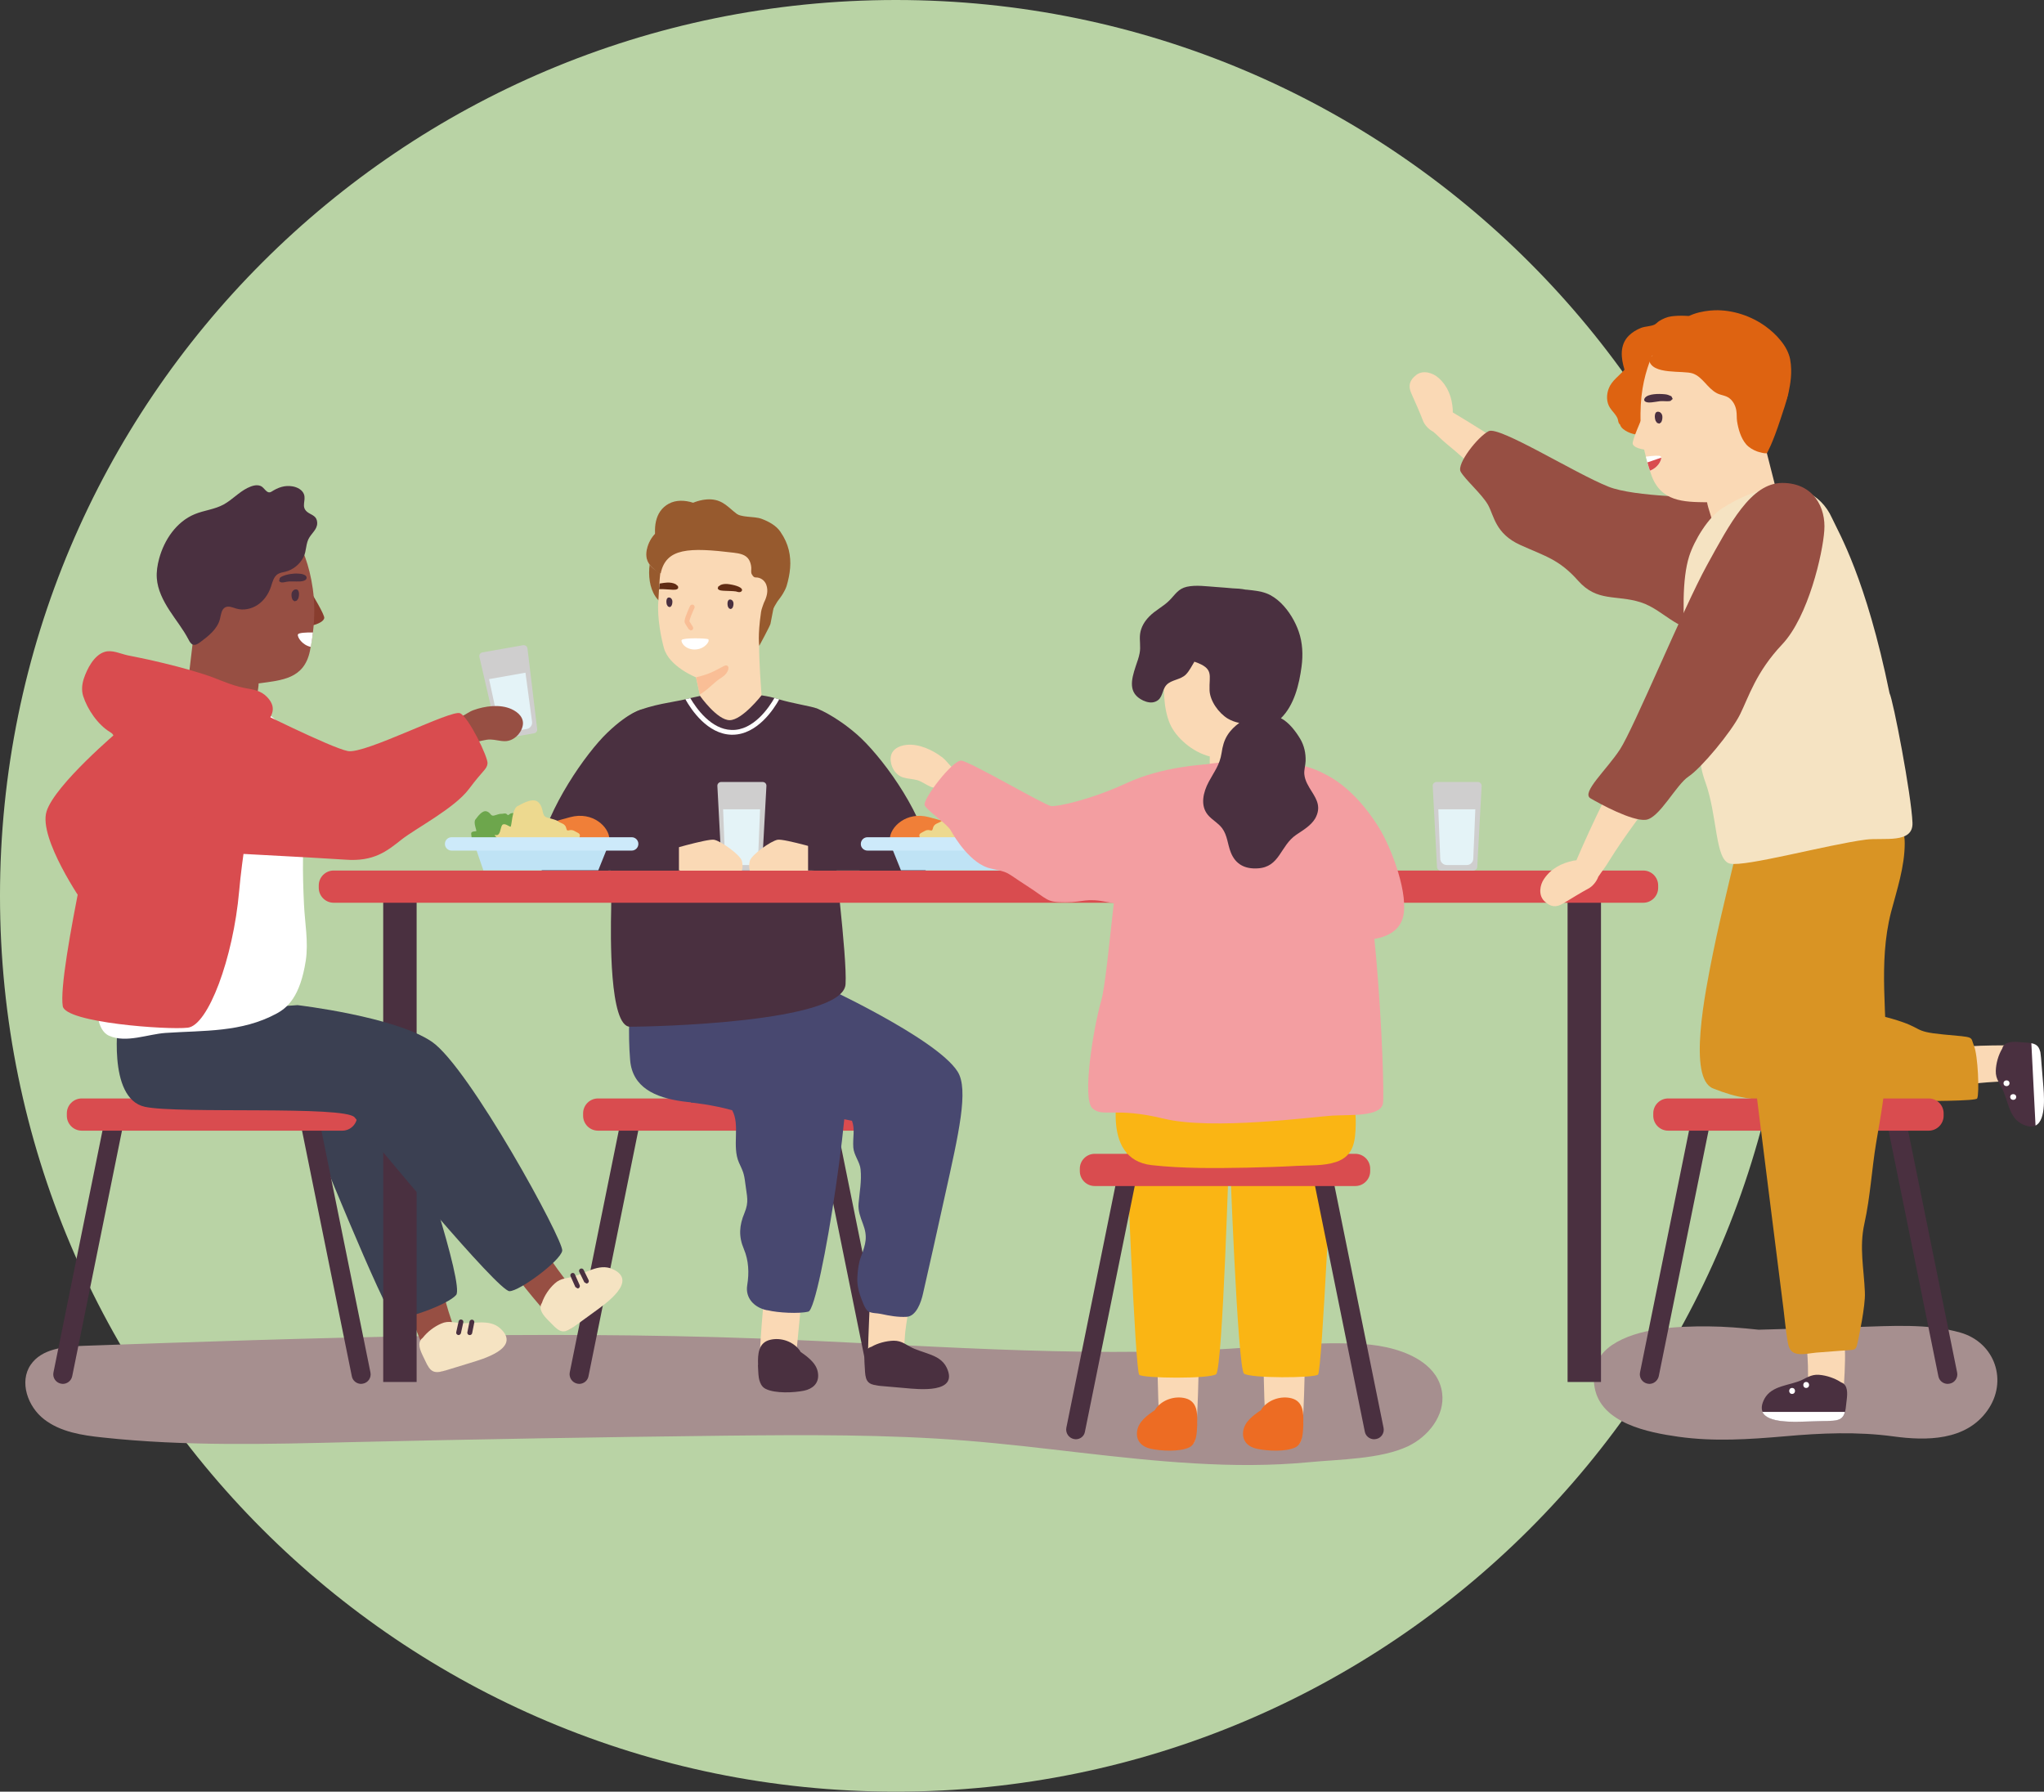 <?xml version="1.0" encoding="UTF-8"?>
<svg version="1.1" viewBox="0 0 171.27 150.14" xml:space="preserve" xmlns="http://www.w3.org/2000/svg">



<rect x="0" y="0" width="171.27" height="150.14" fill="#333333" stroke="none"/>



<style type="text/css">
	.st0{fill:#B9D3A5;}
	.st1{fill:#CFCECE;}
	.st2{fill:#E4F3F7;}
	.st3{fill:#A68F8F;}
	.st4{fill:#974F43;}
	.st5{fill:#4A3040;}
	.st6{fill:#975A2E;}
	.st7{fill:#F5E3C2;}
	.st8{fill:#FAD9B5;}
	.st9{fill:#FFFFFF;}
	.st10{fill:#D99424;}
	.st11{fill:#DE6311;}
	.st12{fill:#3B4052;}
	.st13{fill:#D94C4F;}
	.st14{fill:#602C14;}
	.st15{fill:#484870;}
	.st16{fill:#F9BE96;}
	.st17{fill:#ED6C23;}
	.st18{fill:#FAB514;}
	.st19{fill:#F39EA1;}
	.st20{fill:#883D2E;}
	.st21{fill:#F07F38;}
	.st22{fill:#6DA64C;}
	.st23{fill:#EDD98F;}
	.st24{fill:#BFE3F5;}
	.st25{fill:#CDEAFA;}
</style>

<g transform="translate(-211,-204.43)">
	<path class="st0" d="m286.07 354.57c-41.46 0-75.07-33.61-75.07-75.07s33.61-75.07 75.07-75.07 75.07 33.61 75.07 75.07-33.61 75.07-75.07 75.07"/>

	<path class="st1" d="m255.2 258.78 0.81 6.75c0.02 0.17-0.09 0.32-0.26 0.35l-2.69 0.47c-0.16 0.03-0.32-0.08-0.36-0.24l-1.53-6.63c-0.04-0.18 0.08-0.35 0.25-0.38l3.41-0.6c0.18-0.03 0.35 0.1 0.37 0.28"/>

	<path class="st2" d="m255.13 265.52-1.65 0.29c-0.3 0.05-0.58-0.15-0.63-0.44l-0.87-4.03 3.05-0.54 0.55 4.09c0.05 0.3-0.15 0.58-0.45 0.63z"/>

	<path class="st3" d="m330.19 318.58c-1.35-0.97-3.29-1.42-5.01-1.52-3.7-0.21-7.41 0.16-11.12 0.39-13.12 0.79-26.27-0.36-39.4-0.85-18.88-0.7-37.79-0.05-56.67 0.61-1.63 0.06-3.5 0.24-4.42 1.59-0.98 1.43-0.24 3.52 1.13 4.57 1.37 1.06 3.17 1.34 4.89 1.52 6.91 0.75 13.88 0.56 20.83 0.39 10.44-0.24 20.89-0.42 31.33-0.54 6.75-0.07 13.51-0.12 20.24 0.42 6.37 0.51 12.69 1.53 19.07 1.9 3.22 0.19 6.45 0.21 9.66-0.1 2.51-0.24 5.99-0.25 8.27-1.34 1.7-0.81 3.09-2.58 2.85-4.44-0.14-1.12-0.77-1.97-1.65-2.6z"/>

	<path class="st3" d="m375.26 316.1c-2.7-0.77-5.82-0.55-8.59-0.47s-5.54 0.14-8.31 0.23c-1.41-0.15-2.83-0.27-4.25-0.28-2.51-0.01-5.87 0.11-8.03 1.56-1.26 0.85-1.73 2.11-1.46 3.58 0.55 2.99 4.49 3.75 7.02 4.11 2.99 0.42 5.93 0.22 8.93-0.04 3.02-0.27 6.07-0.4 9.08 0.01 2.77 0.38 6.07 0.37 7.87-2.16 1.75-2.44 0.67-5.7-2.26-6.54z"/>

	<path class="st4" d="m248.42 265.45c0.34-0.41 0.77-0.75 1.26-0.98 0.34-0.16 0.63-0.4 0.99-0.53 0.96-0.35 2.22-0.52 3.18-0.09 0.58 0.26 1.11 0.75 0.94 1.44-0.16 0.67-0.79 1.25-1.49 1.25-0.41 0-0.8-0.13-1.21-0.14-0.42-0.01-0.81 0.16-1.23 0.19-0.62 0.05-1.5-0.38-1.72-1.02l-0.09-0.08-0.03-0.09c-0.11 0.11-0.22 0.21-0.32 0.34-0.18 0.2-0.45-0.09-0.28-0.29z"/>

	<path class="st5" d="m264.82 263.87s-1.05 0.16-2.92 1.95c-1.82 1.74-5.02 6.35-5.73 9.97-0.33 1.7 1.2 2.62 1.95 2.74 4.13 0.67 7.63-5.55 7.63-5.55s1.95-5.89 1.7-6.37c-0.26-0.48-2.63-2.74-2.63-2.74z"/>

	<path class="st6" d="m267.25 255.19-0.02-0.1-0.04-0.26-0.03-0.04c-0.24-1.05-0.54-2.09-0.73-3.16-0.04-0.2-0.24-0.22-0.38-0.12-0.09-0.07-0.24-0.06-0.3 0.09l-0.01 0.02c0.02-0.43 0.07-0.83 0.13-1.15l-0.06-0.02c-0.7 1.42-0.65 4.15 1.14 4.77l0.03 0.07c0.1 0.15 0.3 0.05 0.27-0.1z"/>

	<path class="st7" d="m267.41 248.5-0.06-0.11c-1.12 0.18-1.94 1.03-2.16 2.12-0.22 1.07 0.49 1.64 1.36 2.07 0.03 0.1 0.11 0.17 0.24 0.18l0.22 0.01c0.26 0.01 0.39-0.4 0.14-0.51-0.16-0.07-0.32-0.14-0.46-0.22l0.25-0.1c0.35-0.28 0.39-1.02 0.37-1.42-0.01-0.19-0.24-0.27-0.37-0.17l-0.06-0.02c0.05-0.18 0.1-0.36 0.13-0.55 0.02-0.13-0.05-0.24-0.15-0.28l0.02-0.08v-0.21l-0.1-0.17c0.21-0.17 0.43-0.34 0.63-0.54z"/>

	<path class="st6" d="m276.62 254.15c0.11-0.18 0.22-0.4 0.29-0.61 0.3-1.02 0.43-2.01 0.18-3.03-0.12-0.49-0.33-0.98-0.7-1.52-0.35-0.52-0.98-0.86-1.57-1.08-0.67-0.25-1.71-0.06-2.26-0.52-0.62-0.52-1.03 0.15-1.54 0.18l-0.17 0.03-0.11 0.12c-0.07 0.11-0.15 0.23-0.22 0.34-0.18-0.06-0.36 0.14-0.33 0.32s0.2 0.32 0.37 0.36c0.18 0.05 0.37 0.03 0.55 0.02 0.33-0.01 0.67 0.01 0.99 0.08-0.12-0.03-0.23 0.11-0.21 0.23s0.13 0.21 0.25 0.24 0.24 0.03 0.37 0.03c0.75 0.03 1.42 0.49 1.97 1 0.26 0.24 0.52 0.51 0.61 0.85 0.06 0.2 0.05 0.42 0.05 0.63 0 0.44 0.01 0.88 0.06 1.32 0.01 0.09 0.02 0.19 0.08 0.26l0.24 0.05c0 0.43-0.07 0.87-0.19 1.28-0.04 0.12-0.08 0.25-0.08 0.38s0.06 0.27 0.18 0.32c-0.13 0.33-0.26 0.65-0.39 0.98-0.13 0.34-0.28 0.69-0.57 0.91-0.08 0.06-0.18 0.12-0.23 0.21s0 0.24 0.1 0.25l0.07-0.01c0.28-0.1 0.5-0.34 0.64-0.6s0.23-0.55 0.33-0.83c0.19-0.52 0.46-1.02 0.75-1.49 0.17-0.23 0.35-0.46 0.49-0.7z"/>

	<path class="st6" d="m267.41 248.5-0.06-0.11c-1.12 0.18-1.94 1.03-2.16 2.12-0.22 1.07 0.49 1.64 1.36 2.07 0.03 0.1 0.11 0.17 0.24 0.18l0.22 0.01c0.26 0.01 0.39-0.4 0.14-0.51-0.16-0.07-0.32-0.14-0.46-0.22l0.25-0.1c0.35-0.28 0.39-1.02 0.37-1.42-0.01-0.19-0.24-0.27-0.37-0.17l-0.06-0.02c0.05-0.18 0.1-0.36 0.13-0.55 0.02-0.13-0.05-0.24-0.15-0.28l0.02-0.08v-0.21l-0.1-0.17c0.21-0.17 0.43-0.34 0.63-0.54z"/>

	<path class="st8" d="m329.66 235.86c-0.55 0.43-0.69 0.9-0.4 1.54 0.17 0.37 0.82 1.85 0.96 2.25 0.13 0.37 0.48 0.76 0.89 0.97l0.01 0.01c0.37 0.32 0.71 0.68 1.09 0.99 2.11 1.72 4.02 3.68 6 5.55 0.15 0.15 0.31 0.13 0.44 0.03 0.09 0.02 0.2 0.01 0.29-0.05l1.92-1.14c0.12 0.06 0.24 0.04 0.34-0.02 0.3 0.09 0.57-0.22 0.5-0.49 0.15-0.16 0.11-0.46-0.06-0.58-2.87-2.13-5.84-4.1-8.91-5.93v-0.25c-0.07-1.02-0.41-1.95-1.19-2.64-0.5-0.45-1.32-0.68-1.88-0.24z"/>

	<path class="st4" d="m354.07 246.11c-0.33 0-6.12-0.03-8.28-0.89-2.8-1.11-9.15-5.1-10.05-4.66-0.9 0.45-2.7 2.74-2.35 3.39s1.8 1.9 2.3 2.8 0.6 2.4 2.7 3.35 3.25 1.2 4.85 3 3.17 1.15 5.23 1.8c2.07 0.65 3.42 2.95 5.92 2.2s2.9-3.15 3.3-3.85c0.4-0.69-3.62-7.14-3.62-7.14z"/>

	<path class="st8" d="m374.96 292.24-0.04 0.02-0.16 0.02c-0.12 0.02-0.14 0.2-0.04 0.25-0.74 0.25-1.06 1.18-0.71 1.93 0.16 0.35 0.59 0.94 0.68 0.94 0.76-0.01 2.07-0.23 2.84-0.27 0.24-0.02 0.61-0.04 0.93-0.06 0.35-0.03 0.63-0.04 0.63-0.04s0.57 2.39 0.64 2.6c0.16 0.55 1.12 1.45 1.84 0.98 0.15-0.09 0.28-0.24 0.4-0.46 0.21-0.41 0.21-1.56 0.15-2.7-0.01-0.15-0.01-0.3-0.02-0.44-0.02-0.25-0.03-0.49-0.04-0.72l-0.02-0.42c-0.03-0.33-0.04-0.62-0.04-0.83 0-0.18-0.01-0.37-0.07-0.54-0.11-0.29-0.39-0.43-0.7-0.48-0.31-0.06-0.65-0.03-0.89-0.03-0.3 0.02-0.6 0.04-0.82 0.04h-0.59c-1.34 0.01-2.68 0.01-3.97 0.21z"/>

	<path class="st5" d="m379 291.94-0.09 0.09c-0.08 0.08-0.12 0.18-0.14 0.27-0.33 0.55-0.52 1.24-0.54 1.87-0.01 0.36 0.08 0.63 0.22 0.9 0.08 0.16 0.18 0.32 0.28 0.52 0.54 1 0.57 2.5 1.73 3.05 0.48 0.23 0.84 0.24 1.1 0.11 0.93-0.46 0.69-2.73 0.63-3.59-0.05-0.69-0.11-1.38-0.17-2.07-0.06-0.83-0.23-1.13-0.81-1.24-0.16-0.03-0.35-0.05-0.59-0.06-0.47-0.03-1.21-0.16-1.62 0.15z"/>

	<path class="st9" d="m381.21 291.85c0.58 0.11 0.75 0.42 0.81 1.24 0.06 0.69 0.11 1.38 0.17 2.07 0.07 0.86 0.31 3.13-0.63 3.59z"/>

	<path class="st9" d="m378.88 295.22c0.02 0.32 0.51 0.3 0.5-0.03-0.02-0.32-0.52-0.29-0.5 0.03z"/>

	<path class="st9" d="m379.44 296.37c0.02 0.32 0.52 0.3 0.5-0.03-0.02-0.31-0.52-0.29-0.5 0.03z"/>

	<path class="st10" d="m356.94 274s-1.73 6.93-2.4 10.27c-0.67 3.33-2.13 10.53 0 11.37 2.13 0.85 3.4 0.96 5.4 0.96s16.53 0.3 16.73-0.12 0.07-3.62-0.27-4.42c-0.33-0.8 0.17-0.69-2.55-0.94-2.72-0.26-1.52-0.51-4.32-1.32-2.8-0.8-4.33-0.8-4.8-1.14-0.47-0.33-0.47-15.93-0.47-15.93z"/>

	<path class="st11" d="m356.12 232.18c-0.22-0.11-0.44-0.18-0.68-0.23-0.98-0.96-3.12-1.18-4.4-1.01-0.36 0.05-0.7 0.2-1.01 0.39-0.14 0.09-0.26 0.24-0.41 0.31-0.35 0.15-0.76 0.13-1.12 0.27-0.38 0.15-0.74 0.37-1.03 0.66-0.77 0.78-0.65 1.87-0.35 2.84-0.44 0.51-1.08 0.93-1.32 1.57-0.2 0.52-0.21 1.14 0.1 1.62 0.21 0.33 0.46 0.51 0.63 0.88 0.08 0.18 0.03 0.35 0.2 0.52l0.02 0.01c0.06 0.28 0.39 0.49 0.65 0.62 0.58 0.28 1.24 0.28 1.87 0.27 0.27 0 0.35-0.44 0.07-0.49-0.14-0.02-0.28-0.06-0.42-0.1l0.19-0.02c0.11-0.01 0.19-0.09 0.23-0.19 1.5-0.48 2.84-1.92 3.81-3.08 0.54-0.64 0.92-1.36 1.3-2.11 0.45-0.87 1.17-1.57 1.58-2.45l0.02-0.07h0.03c0.1 0.03 0.15-0.16 0.04-0.21z"/>

	<path class="st4" d="m247.76 319.39c0.18-0.01 0.36-0.07 0.53-0.14 0.19-0.08 0.47-0.17 0.78-0.27 0.13-0.04 0.26-0.09 0.4-0.13 0.22-0.07 0.45-0.15 0.68-0.23 0.14-0.05 0.28-0.1 0.41-0.14 1.08-0.37 2.15-0.79 2.46-1.14 0.97-1.12-0.62-1.96-1.3-1.89-0.23 0.02-2.65 0.37-2.65 0.37s-0.09-0.27-0.2-0.61c-0.1-0.3-0.21-0.65-0.29-0.89-0.24-0.73-0.52-2.02-0.79-2.74-0.04-0.08-0.74-0.27-1.12-0.29-0.83-0.04-1.58 0.59-1.53 1.38-0.09-0.07-0.24 0.02-0.22 0.13l0.04 0.16-0.01 0.05c0.29 1.27 0.79 2.52 1.27 3.75 0.07 0.19 0.15 0.37 0.22 0.56 0.08 0.21 0.16 0.49 0.26 0.78 0.16 0.47 0.43 1.31 1.06 1.29z"/>

	<path class="st7" d="m246.62 318.44c0.44 0.97 0.72 1.14 1.73 0.83 0.66-0.2 1.32-0.41 1.99-0.61 1.05-0.32 4.37-1.24 2.6-2.89-0.94-0.88-2.35-0.35-3.48-0.48-0.22-0.02-0.4-0.06-0.59-0.07-0.3-0.03-0.58-0.02-0.91 0.13-0.58 0.25-1.15 0.69-1.54 1.19-0.08 0.06-0.15 0.13-0.2 0.23l-0.05 0.12c-0.14 0.48 0.26 1.13 0.45 1.55z"/>

	<path class="st12" d="m236.99 298.93s6.29 15.59 7.02 15.9 4.52-1.07 5.21-1.88c0.69-0.82-3.43-13.21-4.18-14.86-0.74-1.64-3.75-4.49-4.56-4.17-0.79 0.3-3.49 5.01-3.49 5.01z"/>

	<path class="st8" d="m274.69 320.19c-0.23-1.17 0.29-6.58 0.29-6.58l0.4 0.29c0.27-0.19 0.65-0.24 0.97-0.27 0.46-0.03 1.19-0.08 1.58 0.17l0.05 0.06 0.12 0.11s-0.31 3.25-0.36 3.7l0.11 0.16c0.42 0.28 1.21 0.69 1.4 1.12 0.27 0.62 0.14 1.58-0.73 1.75-0.77 0.15-1.78 0.17-2.57 0.15-0.5-0.03-1.16-0.13-1.26-0.66z"/>

	<path class="st5" d="m278.8 318.27c-0.23-0.21-0.49-0.39-0.73-0.56l-0.03-0.07c-0.53-0.78-1.6-1.16-2.52-0.93-0.98 0.24-1.03 1.21-1 2.07l-0.01 0.07c0.02 0.29 0.02 0.67 0.07 1.01 0.07 0.41 0.22 0.79 0.58 0.96 0.8 0.4 2.37 0.32 3.21 0.15 0.72-0.15 1.25-0.61 1.18-1.39-0.04-0.55-0.36-0.96-0.75-1.31z"/>

	<path class="st8" d="m266.63 258.73c0.43 1.57 2.69 2.46 2.69 2.46l0.43 1.93 0.66 3.43 4.76 0.06s-0.57-5.38-0.56-8.11c0.73-1.77 1.43-3.92 0.71-5.73-0.69-1.74-2.77-2.84-4.61-3.16-1.14-0.2-2.65-0.02-3.49 0.8l-0.01-0.11c-0.02-0.09-0.16-0.15-0.22-0.05-0.52 0.83-0.67 1.99-0.74 3.1-0.01 0.16-0.02 0.32-0.03 0.47-0.02 0.37-0.04 0.72-0.06 1.05-0.1 1.39 0.26 3.11 0.47 3.86z"/>

	<path class="st5" d="m259.53 320.4-0.16-0.02c-0.43-0.09-0.71-0.51-0.63-0.94l4.27-21.07c0.09-0.43 0.51-0.71 0.94-0.62s0.71 0.51 0.63 0.94l-4.27 21.07c-0.07 0.38-0.41 0.64-0.78 0.64z"/>

	<path class="st5" d="m284.53 320.4c-0.37 0-0.71-0.26-0.78-0.64l-4.27-21.07c-0.09-0.43 0.19-0.86 0.62-0.94 0.43-0.09 0.85 0.19 0.94 0.62l4.27 21.07c0.09 0.43-0.19 0.86-0.63 0.94z"/>

	<path class="st13" d="m282.94 296.48h-21.83c-0.69 0-1.25 0.56-1.25 1.25v0.2c0 0.69 0.56 1.25 1.25 1.25h21.83c0.69 0 1.25-0.56 1.25-1.25v-0.2c0-0.69-0.55-1.25-1.25-1.25z"/>

	<path class="st5" d="m267.34 254.8c-0.01-0.12-0.09-0.26-0.21-0.29-0.34-0.09-0.32 0.41-0.25 0.6l0.09 0.14 0.15 0.06 0.12-0.08c0.08-0.11 0.11-0.28 0.1-0.42z"/>

	<path class="st8" d="m284.17 320.46c0.17 0.06 0.36 0.07 0.54 0.07 0.21 0 0.5 0.02 0.83 0.04 0.13 0.01 0.27 0.02 0.42 0.03 0.23 0.01 0.47 0.03 0.72 0.04 0.14 0.01 0.29 0.02 0.44 0.02 1.14 0.06 2.3 0.08 2.71-0.13 1.32-0.68 0.16-2.05-0.5-2.24-0.22-0.06-2.6-0.65-2.6-0.65s0.02-0.29 0.05-0.64c0.02-0.32 0.05-0.68 0.07-0.93 0.05-0.76 1.65-9.88 1.67-10.65 0-0.09-4.27 0-4.27 0s-0.5 10.7-0.51 12.01c0 0.2 0 0.4-0.01 0.6 0 0.22-0.03 0.52-0.05 0.82-0.03 0.51-0.1 1.39 0.49 1.61z"/>

	<path class="st5" d="m290.33 319.05c-0.3-0.64-0.88-0.94-1.51-1.16-0.52-0.2-1.08-0.34-1.53-0.59-0.19-0.1-0.35-0.2-0.52-0.29-0.26-0.14-0.53-0.23-0.89-0.23-0.63 0.02-1.33 0.2-1.88 0.52-0.1 0.02-0.19 0.07-0.27 0.14l-0.09 0.09c-0.31 0.4-0.19 1.15-0.17 1.62l0.01 0.22c0.06 0.88 0.3 1.11 1.28 1.2l2.07 0.18c1.11 0.1 4.53 0.49 3.5-1.7z"/>

	<path class="st5" d="m272.46 254.97c-0.01-0.12-0.09-0.26-0.21-0.29-0.34-0.09-0.32 0.41-0.25 0.6l0.09 0.14 0.15 0.05 0.12-0.08c0.08-0.11 0.11-0.28 0.1-0.41z"/>

	<path class="st14" d="m271.18 253.59 0.22-0.15c0.23-0.09 0.48-0.09 0.72-0.05 0.21 0.03 1.04 0.18 1.06 0.48 0 0.1-0.11 0.18-0.21 0.18-0.11 0.01-0.21-0.04-0.32-0.06-0.3-0.04-0.61-0.03-0.91-0.05-0.16-0.01-0.54 0-0.6-0.2z"/>

	<path class="st15" d="m281.82 292.02c-1.39-3.06-8.9-3.84-8.9-3.84l-4.3 3.35 0.27 5.29s1.82 0.18 3.46 0.65c0.69 1.25-0.04 3.01 0.57 4.39 0.32 0.71 0.42 0.84 0.53 1.74 0.13 1.1 0.33 1.51-0.07 2.48-0.44 1.05-0.5 1.96-0.05 3.02 0.41 0.97 0.45 2.01 0.28 3.04-0.17 1.05 0.57 1.85 1.62 2.08l0.1 0.01c0.84 0.21 2.63 0.31 3.41 0.11 1-0.28 4.09-20.09 3.08-22.32z"/>

	<path class="st14" d="m266.23 253.81 0.07-0.01c0.3-0.01 0.61 0.03 0.91 0.04 0.16 0.01 0.54 0.06 0.62-0.14l-0.02-0.15-0.2-0.17c-0.22-0.11-0.47-0.14-0.71-0.13-0.11 0.01-0.38 0.03-0.63 0.08-0.02 0.16-0.03 0.32-0.04 0.48z"/>

	<path class="st16" d="m268.88 257.26-0.16-0.09c-0.09-0.13-0.31-0.45-0.35-0.59-0.05-0.17 0.11-0.63 0.45-1.37 0.05-0.1 0.17-0.14 0.27-0.1 0.1 0.05 0.14 0.17 0.1 0.27-0.21 0.44-0.43 1-0.42 1.12 0.02 0.04 0.16 0.27 0.28 0.45 0.06 0.09 0.04 0.21-0.05 0.28z"/>

	<path class="st16" d="m269.32 261.19 0.32 1.44c0.15-0.09 0.43-0.27 0.85-0.64 0.69-0.61 0.58-0.52 1.06-0.84s0.67-0.94 0.28-0.96c-0.16-0.01-0.84 0.47-1.58 0.73-0.45 0.16-0.93 0.27-0.93 0.27z"/>

	<path class="st9" d="m268.14 258.27 0.09 0.15c0.16 0.21 0.48 0.43 0.94 0.44 0.61 0.01 1.01-0.34 1.16-0.6l0.05-0.12-0.02-0.14c-0.15-0.09-2.08-0.14-2.24 0.06-0.03 0.04-0.02 0.12 0.02 0.21z"/>

	<path class="st15" d="m291.24 294.23c-1.8-2.84-11.75-7.39-11.75-7.39l-5.8 1.63-1.64 7.9s7.75 1.46 10.34 1.98c0.27 0.74 0.05 1.39 0.11 2.24 0.05 0.66 0.55 1.21 0.61 1.83 0.1 1.01-0.09 1.91-0.17 2.87-0.05 0.61 0.15 1.12 0.36 1.68 0.42 1.1 0.25 1.67-0.16 2.78-0.2 0.53-0.27 1.13-0.3 1.71-0.03 0.54 0.07 1.09 0.26 1.6 0.11 0.29 0.37 1.09 0.65 1.26 0.3 0.18 0.74 0.14 1.08 0.22 0.69 0.15 1.42 0.28 2.13 0.24 0.82-0.04 1.22-1.24 1.37-1.9 0.22-0.95 1.44-6.36 1.85-8.27 1.15-5.18 2.01-8.88 1.06-10.38z"/>

	<path class="st5" d="m279.42 263.79s1.49 0.54 3.39 2.19 5.31 6.19 6.02 9.81c0.33 1.7-1.2 2.62-1.95 2.74-4.13 0.67-7.63-5.55-7.63-5.55s-1.79-6.09-1.54-6.57 1.71-2.62 1.71-2.62z"/>

	<path class="st15" d="m275.54 296.96c0.56-0.4 1.22-0.68 1.87-0.88 2.16-0.66 3.92-1.02 4.56-3.51 0.52-2.02-0.45-3.82-1.6-5.4-0.83-0.57-1.37-3.2-1.37-3.2l-14.67 0.15s-0.91 4.6-0.53 9.15 7.55 3.45 11.37 3.65c0.14 0.02 0.25 0.03 0.37 0.04z"/>

	<path class="st5" d="m281.85 286.91c-0.2 3.23-16.32 3.56-18.06 3.56s-1.63-7.74-1.58-9.81c0.08-3.28-0.22-6.63-0.22-8.83 0-3.65-0.15-6.54 2.19-7.7 1.31-0.66 3.38-0.88 4.25-1.1 0.15-0.04 0.28-0.07 0.41-0.1 0.43-0.1 0.82-0.18 0.82-0.18s1.43 2.03 2.48 2.03 2.67-2.08 2.67-2.08 0.64 0.09 1.08 0.22c0.12 0.04 0.26 0.08 0.4 0.12 1.09 0.33 2.76 0.59 3.13 0.75 1.47 0.64 1.25 6.7 1.34 9.94 0.04 1.72 1.24 10.85 1.09 13.18z"/>

	<polygon class="st5" points="243.11 320.24 243.11 279.53 245.91 279.53 245.91 320.24"/>

	<polygon class="st5" points="342.35 320.24 342.35 279.53 345.15 279.53 345.15 320.24"/>

	<path class="st13" d="m348.69 277.38h-109.73c-0.69 0-1.25 0.56-1.25 1.25v0.2c0 0.69 0.56 1.25 1.25 1.25h109.73c0.69 0 1.25-0.56 1.25-1.25v-0.2c0-0.69-0.56-1.25-1.25-1.25z"/>

	<path class="st5" d="m349.2 320.4-0.16-0.02c-0.43-0.09-0.71-0.51-0.62-0.94l4.27-21.07c0.09-0.43 0.51-0.71 0.94-0.62s0.71 0.51 0.63 0.94l-4.27 21.07c-0.09 0.38-0.42 0.64-0.79 0.64z"/>

	<path class="st5" d="m374.2 320.4c-0.37 0-0.71-0.26-0.78-0.64l-4.27-21.07c-0.09-0.43 0.19-0.86 0.63-0.94 0.43-0.09 0.86 0.19 0.94 0.62l4.27 21.07c0.09 0.43-0.19 0.86-0.62 0.94z"/>

	<path class="st13" d="m372.61 296.48h-21.83c-0.69 0-1.25 0.56-1.25 1.25v0.2c0 0.69 0.56 1.25 1.25 1.25h21.83c0.69 0 1.25-0.56 1.25-1.25v-0.2c0-0.69-0.56-1.25-1.25-1.25z"/>

	<path class="st5" d="m216.26 320.4-0.16-0.02c-0.43-0.09-0.71-0.51-0.62-0.94l4.27-21.07c0.09-0.43 0.51-0.71 0.94-0.62s0.71 0.51 0.63 0.94l-4.27 21.07c-0.08 0.38-0.42 0.64-0.79 0.64z"/>

	<path class="st5" d="m241.26 320.4c-0.37 0-0.71-0.26-0.78-0.64l-4.27-21.07c-0.09-0.43 0.19-0.86 0.62-0.94 0.43-0.09 0.86 0.19 0.94 0.62l4.27 21.07c0.09 0.43-0.19 0.86-0.63 0.94z"/>

	<path class="st13" d="m239.68 296.48h-21.83c-0.69 0-1.25 0.56-1.25 1.25v0.2c0 0.69 0.56 1.25 1.25 1.25h21.83c0.69 0 1.25-0.56 1.25-1.25v-0.2c0-0.69-0.56-1.25-1.25-1.25z"/>

	<path class="st8" d="m365.52 316.48-0.02-0.04-0.02-0.16c-0.01-0.12-0.19-0.15-0.25-0.06-0.21-0.76-1.12-1.12-1.9-0.81-0.36 0.14-0.96 0.54-0.97 0.63-0.03 0.76 0.12 2.08 0.13 2.85 0 0.24 0.01 0.62 0.01 0.93 0.01 0.35 0.01 0.64 0.01 0.64s-2.41 0.45-2.63 0.5c-0.56 0.13-1.51 1.05-1.07 1.79 0.08 0.15 0.23 0.29 0.44 0.42 0.4 0.23 1.55 0.29 2.69 0.29h0.44 0.72 0.42c0.33-0.01 0.62 0 0.83 0 0.18 0.01 0.37 0.01 0.54-0.04 0.3-0.1 0.45-0.37 0.52-0.68 0.07-0.3 0.07-0.65 0.07-0.89 0-0.3-0.01-0.6 0-0.82 0.01-0.2 0.02-0.39 0.03-0.59 0.08-1.32 0.15-2.66 0.01-3.96z"/>

	<path class="st5" d="m365.61 320.53-0.08-0.1c-0.08-0.08-0.17-0.13-0.26-0.16-0.53-0.35-1.22-0.58-1.84-0.63-0.36-0.03-0.64 0.05-0.91 0.17-0.17 0.07-0.33 0.16-0.53 0.26-1.02 0.48-2.52 0.44-3.14 1.57-0.25 0.47-0.28 0.83-0.16 1.1 0.41 0.96 2.69 0.83 3.55 0.81 0.69-0.02 1.38-0.04 2.08-0.06 0.83-0.02 1.14-0.18 1.28-0.75 0.04-0.16 0.07-0.35 0.09-0.59 0.04-0.46 0.21-1.2-0.08-1.62z"/>

	<path class="st9" d="m365.59 322.75c-0.14 0.57-0.46 0.73-1.28 0.75-0.69 0.02-1.38 0.04-2.08 0.06-0.86 0.02-3.14 0.14-3.55-0.81z"/>

	<path class="st9" d="m362.34 320.24c-0.32 0-0.32 0.5 0 0.5 0.33 0 0.33-0.5 0-0.5z"/>

	<path class="st9" d="m361.16 320.74c-0.32 0-0.32 0.5 0 0.5 0.33 0 0.33-0.5 0-0.5z"/>

	<path class="st8" d="m348.55 239.54s-0.83 1.86-0.74 2.1c0.18 0.46 1.34 0.5 1.34 0.5z"/>

	<path class="st8" d="m348.91 242.71c0.09 0.39 0.21 0.78 0.34 1.17 0.04 0.11 0.07 0.22 0.11 0.33 0.79 2.27 2.71 2.29 4.68 2.31 0.05 0.62 2 6.05 2 6.05l5.35-0.95-2.34-9.21s0.33-4.44-0.85-6.3c-1.15-1.8-3.27-2.86-5.39-2.83-1.33 0.02-3.36 0.86-3.4 0.98-0.53 1.33-0.93 2.77-0.95 4.82-0.02 1.21 0.14 2.43 0.45 3.63z"/>

	<path class="st5" d="m350.29 239.29c-0.02-0.15-0.12-0.31-0.29-0.35-0.42-0.09-0.37 0.53-0.27 0.76l0.12 0.17 0.19 0.06 0.15-0.11c0.09-0.14 0.12-0.36 0.1-0.52z"/>

	<path class="st5" d="m351.01 237.62c-0.17-0.08-0.31-0.13-0.49-0.15-0.32-0.03-0.64-0.04-0.96 0-0.24 0.03-0.63 0.11-0.76 0.35-0.14 0.27 0.22 0.34 0.37 0.34 0.31 0 0.62-0.08 0.92-0.11 0.29-0.03 0.6 0.04 0.88-0.02l0.19-0.17-0.11-0.22z"/>

	<path class="st9" d="m350.2 242.78c0.01 0.26-0.3 0.86-0.95 1.09-0.08-0.23-0.15-0.46-0.21-0.69-0.05-0.16-0.09-0.32-0.13-0.48 0.58-0.08 1.14-0.12 1.25-0.03z"/>

	<path class="st13" d="m350.2 242.78c0.01 0.26-0.3 0.86-0.95 1.09-0.08-0.23-0.15-0.46-0.21-0.69z"/>

	<path class="st10" d="m370.6 275.08c0-1.6-0.83-2.01-2.35-1.95-2.27 0.1-4.52 0.49-6.76 0.82-1.39 0.21-3.62 0.15-4.55 1.43l-0.1 0.08c-0.6 1.02-0.64 2.06-0.44 3.2 0.28 1.66 0.75 3.21 0.77 4.91 0.05 3.37 0.27 6.65 0.69 10 0.86 6.85 1.71 13.69 2.58 20.54 0.11 0.89 0.19 1.79 0.34 2.68 0.06 0.36 0.13 0.74 0.45 0.95 0.5 0.33 1.39 0.08 1.94 0.04 0.61-0.05 1.21-0.09 1.82-0.14 0.32-0.02 0.63-0.05 0.95-0.07 0.35-0.03 0.56 0 0.65-0.38 0.07-0.27 0.12-0.54 0.18-0.81 0.17-0.85 0.33-1.7 0.43-2.56 0.04-0.37 0.08-0.75 0.06-1.12-0.08-1.98-0.48-3.74-0.04-5.73 0.5-2.26 0.61-4.52 0.99-6.8 0.35-2.09 0.76-4.17 0.82-6.29 0.14-4.39-0.68-8.67 0.42-13 0.5-1.9 1.15-3.81 1.15-5.8z"/>

	<path class="st8" d="m317.78 263.71c0.64-1.94 0.8-4.09-0.1-5.95-0.87-1.8-2.73-3.01-4.7-3.22-1.24-0.13-2.83 0.17-3.65 1.11l-0.02-0.11c-0.03-0.1-0.18-0.15-0.24-0.05-0.73 1.37-0.53 3.46-0.54 4.98-0.01 1.5-0.1 3.2 0.5 4.61 0.51 1.18 1.9 2.38 3.34 2.74-0.02 0.58 0.03 1.16 0.08 1.74 0.09 1.06-0.01 2.23 0.23 3.26 0.05 0.2 0.33 0.21 0.4 0.02l0.01-0.03 0.21 0.08c1.36 0 2.73-0.05 4.09-0.05 0.18 0 0.35-0.13 0.36-0.32 0.09-2.89 0.22-5.9 0.03-8.81z"/>

	<path class="st8" d="m311.13 325.1c0.24-1.17 0.33-6.98 0.33-6.98l-3.5-0.2s0.09 4.18 0.13 4.63l-0.11 0.16c-0.43 0.27-1.21 0.67-1.41 1.1-0.28 0.62-0.16 1.58 0.71 1.75 0.77 0.16 1.78 0.19 2.57 0.17 0.51 0 1.17-0.09 1.28-0.63z"/>

	<path class="st17" d="m311.31 323.69c0.04-0.86 0-1.82-0.97-2.08-0.91-0.24-1.99 0.13-2.53 0.91l-0.03 0.07c-0.67 0.46-1.43 0.99-1.51 1.85-0.07 0.78 0.45 1.25 1.17 1.4 0.83 0.18 2.41 0.27 3.21-0.12 0.67-0.33 0.63-1.33 0.67-1.97z"/>

	<path class="st8" d="m320.02 325.1c0.24-1.17 0.33-6.98 0.33-6.98l-3.5-0.2s0.09 4.18 0.13 4.63l-0.11 0.16c-0.43 0.27-1.21 0.67-1.41 1.1-0.28 0.62-0.16 1.58 0.71 1.75 0.77 0.16 1.78 0.19 2.57 0.17 0.51 0 1.17-0.09 1.28-0.63z"/>

	<path class="st17" d="m320.2 323.69c0.04-0.86 0-1.82-0.97-2.08-0.91-0.24-1.99 0.13-2.53 0.91l-0.03 0.07c-0.67 0.46-1.43 0.99-1.51 1.85-0.07 0.78 0.45 1.25 1.17 1.4 0.83 0.18 2.41 0.27 3.21-0.12 0.67-0.33 0.63-1.33 0.67-1.97z"/>

	<path class="st18" d="m322.66 299.82s-0.88 19.5-1.22 19.8c-0.35 0.3-5.65 0.32-6.2-0.08s-1.22-19.01-1.22-19.01z"/>

	<path class="st18" d="m305.36 299.82s0.75 19.52 1.1 19.82 5.89 0.35 6.44-0.05 1.1-19.08 1.1-19.08z"/>

	<path class="st5" d="m301.14 325.04-0.16-0.02c-0.43-0.09-0.71-0.51-0.63-0.94l4.27-21.07c0.09-0.43 0.51-0.71 0.94-0.62s0.71 0.51 0.62 0.94l-4.27 21.07c-0.06 0.38-0.39 0.64-0.77 0.64z"/>

	<path class="st5" d="m326.14 325.04c-0.37 0-0.71-0.26-0.78-0.64l-4.27-21.07c-0.09-0.43 0.19-0.85 0.63-0.94 0.43-0.09 0.86 0.19 0.94 0.62l4.27 21.07c0.09 0.43-0.19 0.86-0.62 0.94z"/>

	<path class="st13" d="m324.56 301.12h-21.83c-0.69 0-1.25 0.56-1.25 1.25v0.2c0 0.69 0.56 1.25 1.25 1.25h21.83c0.69 0 1.25-0.56 1.25-1.25v-0.2c0-0.69-0.56-1.25-1.25-1.25z"/>

	<path class="st18" d="m304.86 294.97c0 0.15-1.85 6.6 2.65 7.1 2.64 0.29 5.33 0.26 7.98 0.21 1.39-0.03 2.78-0.07 4.17-0.15 1.08-0.06 2.25 0.02 3.3-0.33 1.49-0.5 1.61-1.76 1.64-3.16 0.05-1.94-0.65-2.8-0.65-2.8z"/>

	<path class="st19" d="m323.41 270.43c2.88 3.5 3.67 25.34 3.47 26.47s-2.73 0.93-4.27 1.02c-1.53 0.09-10 1.25-14.11 0.25s-5.1-0.07-5.97-0.87 0.07-6.67 0.74-9 1.35-14.56 2.57-16.4c2.37-3.6 8.1-3.6 8.1-3.6s6.94-0.95 9.47 2.13z"/>

	<path class="st5" d="m320.92 270.77c-0.28-0.45-0.58-0.91-0.63-1.47-0.03-0.35 0.1-0.75 0.11-1.1 0.02-0.65-0.12-1.29-0.45-1.85-0.34-0.57-0.93-1.39-1.62-1.73 1.11-1.09 1.53-2.82 1.73-4.33 0.13-0.98 0.09-2-0.24-2.94-0.28-0.81-0.8-1.72-1.49-2.39-0.36-0.35-0.77-0.64-1.22-0.81-0.51-0.19-1.06-0.24-1.6-0.3l-0.14-0.01c-0.36-0.07-0.73-0.1-1.1-0.11-0.46-0.04-0.91-0.08-1.37-0.11-0.78-0.05-1.67-0.19-2.45-0.02-0.74 0.17-0.96 0.64-1.46 1.14-0.5 0.51-1.17 0.82-1.67 1.33-0.41 0.41-0.71 0.9-0.79 1.48-0.07 0.54 0.07 1.07-0.04 1.62-0.07 0.38-0.21 0.74-0.33 1.1-0.37 1.13-0.66 2.25 0.62 2.86 0.32 0.15 0.71 0.24 1.05 0.09 0.63-0.27 0.5-0.93 0.9-1.38 0.41-0.46 1.19-0.43 1.64-0.89 0.3-0.31 0.48-0.7 0.71-1.07l0.03 0.01c1.65 0.57 1.19 1.12 1.24 2.38 0.03 0.9 0.77 1.92 1.53 2.38 0.29 0.17 0.61 0.29 0.96 0.36-0.38 0.28-0.72 0.6-0.98 1.01-0.3 0.47-0.42 0.96-0.5 1.5-0.16 1.03-0.61 1.55-1.08 2.43-0.45 0.85-0.74 1.96-0.07 2.77 0.35 0.42 0.86 0.67 1.19 1.11 0.45 0.6 0.46 1.36 0.73 2.03 0.4 1.01 1.19 1.4 2.24 1.34 1.89-0.1 1.88-1.89 3.25-2.82 0.58-0.39 1.22-0.76 1.58-1.36 0.52-0.93 0.14-1.58-0.28-2.25z"/>

	<path class="st19" d="m322.1 269.36s2.26 0.92 4.41 4.37c1.12 1.79 2.6 5.8 2.02 7.67-0.44 1.41-2.09 1.83-3.54 1.78s-3.54-1.45-3.54-1.45l1.21-6.7z"/>

	<path class="st4" d="m258.6 315.89c0.17-0.06 0.32-0.18 0.45-0.3 0.16-0.13 0.39-0.31 0.65-0.51 0.1-0.08 0.22-0.17 0.34-0.25 0.18-0.14 0.37-0.29 0.57-0.44 0.11-0.09 0.23-0.18 0.35-0.27 0.9-0.7 1.78-1.45 1.96-1.88 0.56-1.38-1.22-1.65-1.85-1.37-0.2 0.09-2.39 1.21-2.39 1.21s-0.17-0.23-0.38-0.51c-0.19-0.25-0.41-0.55-0.56-0.75-0.46-0.61-1.15-1.75-1.64-2.33-0.06-0.07-0.79-0.02-1.16 0.09-0.8 0.23-1.3 1.07-1 1.8-0.11-0.04-0.23 0.09-0.16 0.2l0.09 0.14 0.01 0.05c0.69 1.11 1.56 2.13 2.41 3.13 0.13 0.15 0.26 0.3 0.38 0.45 0.14 0.17 0.31 0.41 0.5 0.65 0.32 0.4 0.85 1.11 1.43 0.89z"/>

	<path class="st7" d="m257.22 315.36c0.73 0.78 1.05 0.84 1.91 0.22 0.56-0.41 1.12-0.81 1.68-1.22 0.89-0.65 3.73-2.59 1.52-3.58-1.18-0.53-2.34 0.43-3.45 0.67-0.21 0.05-0.4 0.08-0.58 0.12-0.29 0.07-0.55 0.17-0.82 0.42-0.47 0.42-0.87 1.02-1.07 1.62-0.06 0.08-0.1 0.18-0.11 0.28l-0.01 0.13c0.03 0.52 0.61 1 0.93 1.34z"/>

	<path class="st20" d="m237.17 254.24s1.06 1.74 1 1.99c-0.12 0.48-1.26 0.67-1.26 0.67z"/>

	<path class="st4" d="m237.21 253.77c-0.29-2.03-0.87-3.4-1.57-4.65-0.06-0.11-2.18-0.68-3.5-0.53-2.1 0.24-4.08 1.57-4.98 3.5-0.93 2-0.03 6.36-0.03 6.36l-1.12 9.44 5.42 0.25s1.28-5.82 1.24-6.44c1.96-0.27 3.81-0.37 4.3-2.72 0.02-0.11 0.04-0.22 0.06-0.34 0.08-0.4 0.14-0.8 0.19-1.2 0.15-1.23 0.16-2.47-0.01-3.67z"/>

	<path class="st5" d="m235.43 254.18c0.02-0.15 0.13-0.31 0.29-0.35 0.42-0.09 0.36 0.53 0.27 0.76l-0.12 0.17-0.19 0.06-0.15-0.11c-0.09-0.14-0.12-0.36-0.1-0.52z"/>

	<path class="st5" d="m234.49 252.82c0.24-0.17 0.57-0.24 0.86-0.29 0.21-0.03 0.43-0.05 0.64-0.03 0.2 0.01 0.41 0.03 0.58 0.14 0.08 0.05 0.14 0.15 0.12 0.24-0.06 0.31-0.66 0.28-0.88 0.28-0.21 0-0.41-0.01-0.61 0s-0.4 0.09-0.59 0.08c-0.09-0.01-0.19-0.05-0.22-0.14l0.05-0.22z"/>

	<path class="st9" d="m237.22 257.43-0.06 0.48c-0.03 0.24-0.08 0.49-0.12 0.73-0.73-0.16-1.13-0.82-1.08-1.03l0.02-0.04c0.09-0.11 0.65-0.15 1.24-0.14z"/>

	<path class="st12" d="m220.93 289.72s-1 6.76 2.21 7.46c2.81 0.61 16.79-0.12 17.58 0.89 1.84 2.33 12.02 14.56 12.97 14.56 0.85 0 4.28-2.55 4.42-3.39 0.14-0.85-7.81-15.38-10.92-17.51-3.11-2.12-11.26-3.07-11.26-3.07z"/>

	<path class="st7" d="m353.09 265.23c0.24 1.56 0.24 3.2 0.79 4.7 1.05 2.87 0.81 6.57 2.07 6.87s8.17-1.59 11.39-2.01c1.47-0.19 3.98 0.38 3.91-1.41-0.09-2.33-1.63-10.34-1.92-10.85-1.98-9.67-4.25-13.43-4.82-14.68-0.98-2.17-3.08-2.93-5.34-2.48-1.37 0.28-2.66 0.9-3.84 1.64-1.2 0.75-2.37 2.72-2.79 4.03-1.21 3.79 0.27 12.31 0.55 14.19z"/>

	<path class="st11" d="m360.71 235.55c-0.39-1.63-2.13-3.09-3.75-3.57-0.81-0.24-1.67-0.25-2.5-0.15-1.91 0.23-4.06 0.74-5.1 2.51l-0.03 0.01-0.09 0.06-0.07 0.16c0.22 1.32 2.86 0.87 3.68 1.16 0.83 0.3 1.21 1.23 2.01 1.65 0.34 0.18 0.75 0.18 1.06 0.43 0.32 0.25 0.51 0.64 0.57 1.03 0.05 0.29 0.02 0.59 0.06 0.88 0.1 0.65 0.32 1.43 0.76 1.94 0.23 0.27 0.59 0.48 0.92 0.6 0.11 0.04 0.76 0.23 0.83 0.13 0 0 0.44-0.71 1.14-2.86 0.5-1.56 0.9-2.35 0.51-3.98z"/>

	<path class="st11" d="m360.19 232.95c-0.36-0.45-0.8-0.84-1.21-1.14-1.22-0.9-2.79-1.42-4.3-1.38-0.93 0.03-2.81 0.34-3.04 1.47-0.04 0.22 0.14 0.46 0.38 0.38 2.06-0.67 5.04-0.83 6.57 1.08 1.26 1.58-0.92 3.08-0.12 4.62 0.1 0.2 0.3 0.26 0.49 0.22-0.02 0.18-0.03 0.36-0.01 0.54 0.03 0.23 0.23 0.48 0.5 0.38 0.92-0.34 1.25-0.95 1.42-1.81 0.14-0.69 0.33-1.65 0.13-2.77-0.11-0.56-0.41-1.11-0.81-1.59z"/>

	<path class="st8" d="m340.4 279.94c0.5 0.49 0.98 0.57 1.58 0.2 0.35-0.22 1.73-1.05 2.1-1.24 0.35-0.18 0.69-0.57 0.85-1.01l0.01-0.01c0.27-0.41 0.58-0.79 0.83-1.21 1.43-2.32 3.13-4.46 4.72-6.67 0.13-0.17 0.09-0.33-0.02-0.44 0.01-0.1-0.02-0.19-0.09-0.28-0.46-0.58-0.92-1.17-1.38-1.75 0.04-0.13 0.01-0.24-0.07-0.33 0.05-0.3-0.29-0.54-0.55-0.43-0.18-0.13-0.47-0.05-0.57 0.14-1.74 3.13-3.31 6.33-4.72 9.61l-0.24 0.03c-1 0.21-1.88 0.66-2.47 1.53-0.36 0.52-0.49 1.36 0.02 1.86z"/>

	<path class="st4" d="m360.34 244.9c-2.62 0-4.39 3.4-6.33 6.93s-6.13 13.67-7.27 15.4c-1.13 1.73-3.27 3.63-2.47 4.1s3.49 1.93 4.63 1.8c1.15-0.13 2.53-2.93 3.59-3.63s3.58-3.73 4.31-5.2 1.33-3.54 3.53-5.87 3.4-7.62 3.53-9.53c0.15-1.92-0.89-4-3.52-4z"/>

	<path class="st6" d="m275.55 250.68c-0.42-0.9-1.4-1.77-2.48-2.22l-0.36-0.24 0.16-0.06c0.73 0.44 1.56 0.76 2.37 0.96l0.08-0.13c-0.61-0.77-1.8-0.87-2.56-1.47-0.73-0.57-1.17-1.17-2.16-1.24-0.46-0.03-1.01 0.07-1.52 0.28-0.69-0.22-1.43-0.25-2.04 0.08-1.23 0.67-1.29 2.14-1.04 3.37l-0.09 0.11c-0.54 0.75-0.52 2.12 0.45 2.36 0.45-2.13 2.36-2.19 6.14-1.73 0.47 0.06 1 0.15 1.26 0.59 0.11 0.19 0.17 0.41 0.19 0.64 0.02 0.2-0.06 0.42 0.06 0.6 0.09 0.14 0.15 0.24 0.32 0.24 0.39-0.01 0.75 0.25 0.88 0.62 0.19 0.52 0.03 1.04-0.21 1.52-0.08 0.25-0.19 0.49-0.23 0.75-0.3 2.06-0.15 2.84-0.15 2.84s0.91-1.68 0.94-1.85c0.39-2.1 0.95-3.94-0.01-6.02z"/>

	<path class="st9" d="m276.29 263.04c-0.42 0.76-1.82 2.96-3.92 2.96h-0.09c-1.99-0.06-3.34-2.06-3.85-2.97 0.15-0.04 0.28-0.07 0.41-0.1 0.52 0.89 1.76 2.62 3.45 2.67 1.84 0.07 3.16-1.9 3.6-2.68 0.13 0.04 0.26 0.08 0.4 0.12z"/>

	<path class="st9" d="m236.79 269.74c0.21 1.58-0.23 3.13-0.33 4.71-0.01 0.1-0.01 0.2-0.02 0.3v0.01c-0.03 0.52-0.04 1.05-0.05 1.58-0.02 1.28 0.02 2.57 0.08 3.84 0.07 1.58 0.39 3.18 0.15 4.76-0.47 3.02-1.54 3.94-2.45 4.43-2.95 1.59-6.06 1.4-9.3 1.62-1.48 0.1-3.29 0.87-4.72 0.24-1.11-0.49-1.04-2.4-1.04-3.39 0-1.25 0.06-2.5 0.2-3.74 0.13-1.16 0.46-2.24 0.67-3.38 0.27-1.46 0.29-2.94 0.33-4.42 0.01-0.65 0.03-1.32 0.08-1.97 0.01-0.2 0.02-0.39 0.04-0.59 0.06-0.69 0.2-1.37 0.41-2.03 0.25-0.78 0.31-1.84 0.43-2.65 0.2-1.33 0.28-2.34 0.59-3.69 0.54-2.32 2.45-3.48 4.75-3.48 1.39 0 2.78 0.36 4.08 0.85 1.33 0.5 2.56 1.23 3.56 2.17 1.34 1.25 2.28 2.88 2.54 4.83z"/>

	<path class="st13" d="m233.39 265.05c0.1-0.41 1-1.15 0-2.2-0.54-0.57-1.17-0.63-1.91-0.77-1.16-0.22-2.24-0.78-3.37-1.14-1.5-0.48-3.02-0.86-4.56-1.21-0.61-0.14-1.23-0.25-1.84-0.38-0.62-0.13-1.31-0.49-1.95-0.29-0.89 0.28-1.47 1.43-1.74 2.25-0.15 0.47-0.2 0.98-0.05 1.45 0.35 1.11 1.23 2.4 2.24 3.01 0.75 0.45-0.04 0.74-0.29 2.22s-4.13 17.91-3.66 20.76c0.23 1.38 8.78 2 10.48 1.8s3.8-5.8 4.3-11.45 2.35-14.05 2.35-14.05z"/>

	<path class="st13" d="m231.91 263.68s6.82 3.42 8.24 3.69c1.43 0.27 8.67-3.5 9.4-3.17s2.37 3.72 2.3 4.22-0.33 0.49-1.55 2.12-4.44 3.29-5.66 4.25c-1.21 0.96-2.31 1.86-4.69 1.68-2.38-0.17-13.57-0.74-13.57-0.74s1.15-3.1 1.16-4.61c0.03-1.5 4.37-7.44 4.37-7.44z"/>

	<path class="st5" d="m249.42 316.31-0.04-0.01c-0.11-0.02-0.18-0.13-0.15-0.24l0.2-0.9c0.02-0.11 0.13-0.18 0.24-0.15 0.11 0.02 0.18 0.13 0.15 0.24l-0.2 0.91c-0.03 0.08-0.11 0.15-0.2 0.15z"/>

	<path class="st5" d="m250.36 316.31h-0.04c-0.11-0.02-0.18-0.13-0.16-0.23l0.18-0.9c0.02-0.11 0.13-0.18 0.24-0.16s0.18 0.13 0.16 0.24l-0.18 0.9c-0.02 0.08-0.1 0.15-0.2 0.15z"/>

	<path class="st5" d="m259.39 312.4-0.18-0.12-0.4-0.9c-0.05-0.1 0-0.22 0.1-0.26 0.1-0.05 0.22 0 0.26 0.1l0.4 0.9c0.05 0.1 0 0.22-0.1 0.27z"/>

	<path class="st5" d="m260.14 311.99-0.18-0.11-0.42-0.86c-0.05-0.1-0.01-0.22 0.09-0.27s0.22-0.01 0.27 0.09l0.42 0.86c0.05 0.1 0.01 0.22-0.09 0.27z"/>

	<path class="st5" d="m237.55 248.04c-0.1-0.42-0.53-0.48-0.82-0.72-0.52-0.44-0.07-0.93-0.26-1.47-0.14-0.38-0.56-0.59-0.94-0.66-0.67-0.12-1.23 0.09-1.78 0.44-0.4 0.25-0.59-0.36-0.92-0.48-0.36-0.14-0.76 0.01-1.09 0.17-0.73 0.36-1.28 0.99-1.99 1.38-0.75 0.42-1.64 0.49-2.44 0.82-1.52 0.63-2.55 2.14-2.98 3.74-0.14 0.53-0.23 1.08-0.19 1.63 0.07 0.97 0.53 1.87 1.06 2.69s1.15 1.58 1.6 2.45c0.09 0.17 0.19 0.36 0.37 0.42 0.21 0.07 0.42-0.07 0.6-0.2 0.7-0.52 1.45-1.11 1.66-1.95 0.09-0.36 0.12-0.81 0.45-0.98 0.29-0.14 0.62 0.02 0.92 0.11 0.6 0.18 1.28 0.03 1.8-0.32s0.9-0.9 1.1-1.5c0.13-0.4 0.23-0.86 0.59-1.08 0.19-0.11 0.41-0.14 0.62-0.19 0.65-0.16 1.21-0.62 1.52-1.22 0.27-0.52 0.17-1.17 0.51-1.68 0.3-0.46 0.76-0.78 0.61-1.4z"/>

	<path class="st13" d="m221 265.63s-5.4 4.55-6.1 6.8 3.05 7.65 3.05 7.65 5.55-8.13 5.45-8.79-2.4-5.66-2.4-5.66z"/>

	<path class="st1" d="m275.22 270.29-0.37 6.79c-0.01 0.17-0.15 0.3-0.32 0.3h-2.74c-0.17 0-0.31-0.13-0.32-0.3l-0.36-6.79c-0.01-0.18 0.14-0.33 0.32-0.33h3.47c0.19 0 0.33 0.15 0.32 0.33"/>

	<path class="st2" d="m273.98 276.92h-1.68c-0.3 0-0.55-0.24-0.55-0.55l-0.16-4.12h3.1l-0.17 4.12c0.01 0.3-0.23 0.55-0.54 0.55z"/>

	<path class="st8" d="m280.37 275.78s-3.65-1.08-4.21-0.98c-0.57 0.1-2.2 1.27-2.33 1.77s0 0.82 0 0.82h5.15l1.81-0.42z"/>

	<polygon class="st5" points="286.51 271.13 278.71 274.26 278.71 277.38 288.38 277.38 287.58 272.83"/>

	<path class="st8" d="m266.62 275.78s3.65-1.08 4.21-0.98c0.57 0.1 2.2 1.27 2.33 1.77s0 0.82 0 0.82h-5.15l-1.81-0.42z"/>

	<polygon class="st5" points="258.99 272 267.89 274.26 267.89 277.38 256.38 277.38 257.31 273.33"/>

	<path class="st1" d="m335.15 270.29-0.37 6.79c-0.01 0.17-0.15 0.3-0.32 0.3h-2.74c-0.17 0-0.31-0.13-0.31-0.3l-0.36-6.79c-0.01-0.18 0.14-0.33 0.32-0.33h3.47c0.17 0 0.31 0.15 0.31 0.33"/>

	<path class="st2" d="m333.91 276.92h-1.68c-0.3 0-0.55-0.24-0.55-0.55l-0.16-4.12h3.1l-0.17 4.12c0 0.3-0.24 0.55-0.54 0.55z"/>

	<path class="st21" d="m258.77 276.61c-1.82 0-3.29-0.83-3.29-1.85s1.54-1.37 3.29-1.85c1.89-0.52 3.29 0.83 3.29 1.85s-1.47 1.85-3.29 1.85"/>

	<path class="st22" d="m252.28 275.08s-2.2-0.21-1.92-0.29 0.08-0.41 0.13-0.56 0.33-0.12 0.41-0.15-0.27-0.71-0.06-0.98 0.57-0.78 0.93-0.68 0.33 0.44 0.64 0.35 0.46-0.15 0.59-0.14c0.13 0.02 0.36-0.11 0.49 0.05 0.14 0.16 0.13-0.08 0.43-0.11 0.3-0.02 0.35-0.07 0.35 0.21 0 0.27-0.53 1.59-0.9 1.82-0.38 0.23-0.9 0.5-1.09 0.48z"/>

	<path class="st23" d="m255.07 276.74s-3.02-2.48-2.57-2.34 0.41-0.62 0.58-0.83c0.18-0.21 0.56 0.11 0.69 0.14 0.12 0.03 0.11-1.49 0.6-1.73 0.49-0.25 1.36-0.78 1.8-0.26 0.44 0.51 0.17 1.07 0.67 1.22s0.76 0.18 0.94 0.33 0.59 0.16 0.67 0.57c0.09 0.41 0.25-0.02 0.69 0.23 0.45 0.25 0.55 0.21 0.36 0.69-0.19 0.47-1.87 2.22-2.56 2.24"/>

	<polyline class="st24" points="251.5 277.36 250.71 275.05 262.06 275.05 261.13 277.36"/>

	<path class="st25" d="m263.93 275.71h-15.09c-0.31 0-0.56-0.25-0.56-0.56s0.25-0.56 0.56-0.56h15.09c0.31 0 0.56 0.25 0.56 0.56s-0.25 0.56-0.56 0.56z"/>

	<path class="st21" d="m288.85 276.61c1.82 0 3.29-0.83 3.29-1.85s-1.54-1.37-3.29-1.85c-1.89-0.52-3.29 0.83-3.29 1.85s1.47 1.85 3.29 1.85"/>

	<path class="st22" d="m295.34 275.08s2.2-0.21 1.92-0.29c-0.27-0.08-0.08-0.41-0.13-0.56s-0.33-0.12-0.41-0.15c-0.07-0.03 0.27-0.71 0.06-0.98s-0.57-0.78-0.93-0.68-0.33 0.44-0.64 0.35-0.46-0.15-0.59-0.14c-0.13 0.02-0.36-0.11-0.49 0.05-0.14 0.16-0.13-0.08-0.43-0.11-0.3-0.02-0.35-0.07-0.35 0.21 0 0.27 0.53 1.59 0.9 1.82 0.38 0.23 0.9 0.5 1.09 0.48z"/>

	<path class="st23" d="m292.55 276.74s3.02-2.48 2.57-2.34-0.41-0.62-0.58-0.83c-0.18-0.21-0.56 0.11-0.69 0.14-0.12 0.03-0.11-1.49-0.6-1.73-0.49-0.25-1.36-0.78-1.8-0.26-0.44 0.51-0.17 1.07-0.67 1.22s-0.76 0.18-0.94 0.33-0.59 0.16-0.67 0.57c-0.09 0.41-0.25-0.02-0.69 0.23-0.45 0.25-0.54 0.21-0.36 0.69 0.19 0.47 1.87 2.22 2.56 2.24"/>

	<polyline class="st24" points="296.12 277.36 296.91 275.05 285.56 275.05 286.49 277.36"/>

	<path class="st25" d="m283.69 275.71h15.1c0.31 0 0.56-0.25 0.56-0.56s-0.25-0.56-0.56-0.56h-15.1c-0.31 0-0.56 0.25-0.56 0.56-0.01 0.31 0.25 0.56 0.56 0.56z"/>

	<path class="st8" d="m291.65 270.01c-0.2-0.49-0.51-0.95-0.91-1.31-0.28-0.26-0.48-0.57-0.78-0.8-0.81-0.62-1.96-1.16-3-1.05-0.64 0.07-1.28 0.38-1.33 1.09-0.05 0.69 0.38 1.43 1.04 1.64 0.39 0.12 0.81 0.12 1.2 0.23 0.4 0.12 0.73 0.39 1.11 0.55 0.58 0.24 1.54 0.09 1.94-0.45l0.11-0.05 0.05-0.08c0.07 0.13 0.15 0.27 0.21 0.42 0.11 0.24 0.46 0.05 0.36-0.19z"/>

	<path class="st19" d="m312.05 268.49s-3.64 0.16-6.64 1.56c-3 1.39-5.8 1.99-6.33 1.93s-6.8-3.74-7.53-3.81c-0.73-0.06-3.27 3.27-3.07 3.74s1.87 1.53 2.2 2.13 1.67 2.8 3.33 3.17c1.67 0.37 1.13 0.23 3 1.43s1.63 1.4 3.25 1.4 1.68-0.4 3.62 0c1.93 0.4 3.2-0.2 3.8-0.93s1.35-2 1.27-3.13c-0.07-1.14 3.1-7.49 3.1-7.49z"/>

</g>

</svg>
